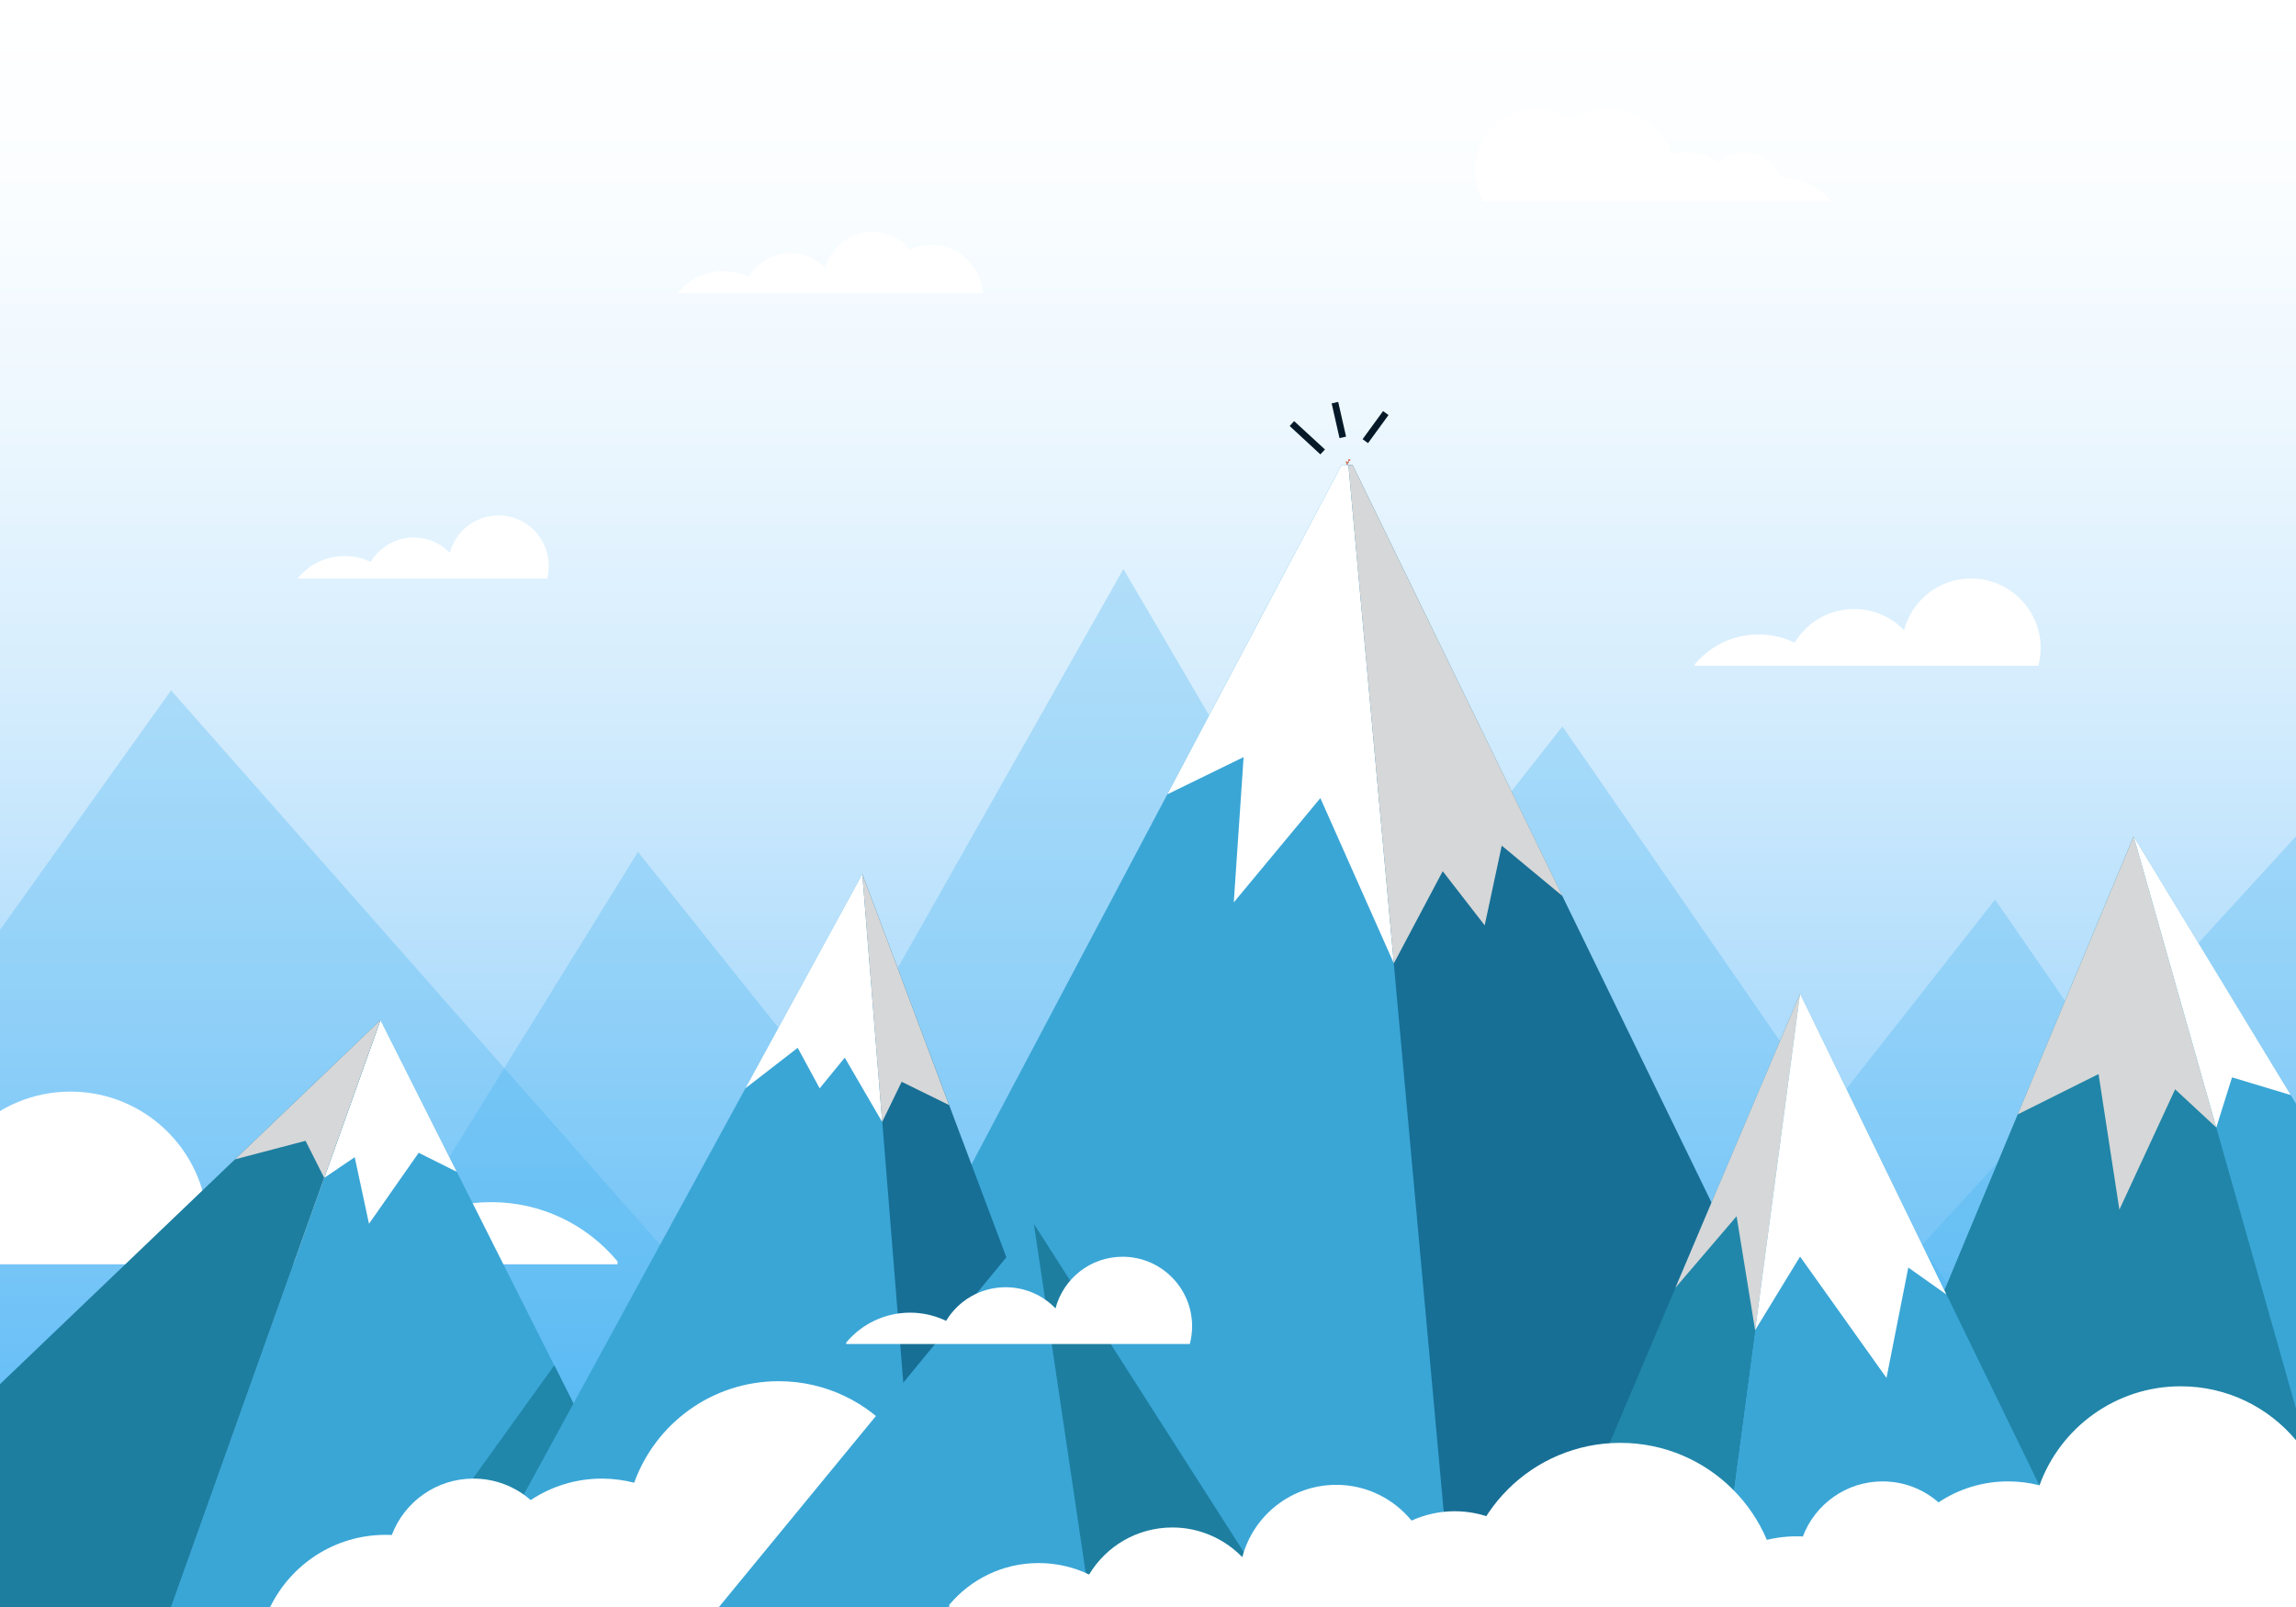 <?xml version="1.0" encoding="UTF-8" standalone="no"?>
<!-- Generator: Adobe Illustrator 19.0.0, SVG Export Plug-In . SVG Version: 6.00 Build 0)  -->

<svg
   version="1.1"
   x="0px"
   y="0px"
   viewBox="0 0 1400 980"
   style="enable-background:new 0 0 1400 980;"
   xml:space="preserve"
   id="svg151"
   sodipodi:docname="svg.svg"
   inkscape:version="1.1.2 (0a00cf5339, 2022-02-04)"
   xmlns:inkscape="http://www.inkscape.org/namespaces/inkscape"
   xmlns:sodipodi="http://sodipodi.sourceforge.net/DTD/sodipodi-0.dtd"
   xmlns="http://www.w3.org/2000/svg"
   xmlns:svg="http://www.w3.org/2000/svg"><rect x="0" y="0" width="1400" height="980" fill="#333333" stroke="none"/><defs
   id="defs155" /><sodipodi:namedview
   id="namedview153"
   pagecolor="#505050"
   bordercolor="#ffffff"
   borderopacity="1"
   inkscape:pageshadow="0"
   inkscape:pageopacity="0"
   inkscape:pagecheckerboard="1"
   showgrid="false"
   inkscape:zoom="0.76020408"
   inkscape:cx="700.4698"
   inkscape:cy="490"
   inkscape:window-width="3440"
   inkscape:window-height="1369"
   inkscape:window-x="0"
   inkscape:window-y="34"
   inkscape:window-maximized="1"
   inkscape:current-layer="svg151" />
<style
   type="text/css"
   id="style2">
	.st0{fill:url(#SVGID_1_);}
	.st1{fill:#FF3939;}
	.st2{fill:#051928;}
	.st3{fill:#F4AA4A;}
	.st4{opacity:0.3;fill:#43B1ED;}
	.st5{fill:#FFFFFF;}
	.st6{fill:#3AA6D6;}
	.st7{fill:#2187AA;}
	.st8{fill:#1D7EA0;}
	.st9{fill:#D6D7D8;}
	.st10{fill:#2085A8;}
	.st11{fill:#176F96;}
</style>
<g
   id="Layer_1">
	<linearGradient
   id="SVGID_1_"
   gradientUnits="userSpaceOnUse"
   x1="700"
   y1="980"
   x2="700"
   y2="-3.142668e-08">
		<stop
   offset="0"
   style="stop-color:#53B6F9"
   id="stop4" />
		<stop
   offset="0.169"
   style="stop-color:#81C9FB"
   id="stop6" />
		<stop
   offset="0.36"
   style="stop-color:#AEDCFC"
   id="stop8" />
		<stop
   offset="0.545"
   style="stop-color:#D1EBFD"
   id="stop10" />
		<stop
   offset="0.718"
   style="stop-color:#EAF6FE"
   id="stop12" />
		<stop
   offset="0.874"
   style="stop-color:#FAFDFF"
   id="stop14" />
		<stop
   offset="1"
   style="stop-color:#FFFFFF"
   id="stop16" />
	</linearGradient>
	<rect
   class="st0"
   width="1400"
   height="980"
   id="rect19" />
</g>
<g
   id="Layer_2">
	<g
   id="g58">
		<g
   id="g52">
			<g
   id="g42">
				<g
   id="g40">
					<circle
   class="st1"
   cx="821.4"
   cy="281.9"
   r="0.5"
   id="circle22" />
					<g
   id="g28">
						<path
   class="st2"
   d="M821.5,282.4c0,0.1,0,0.1,0,0.2c-0.5-0.1-1-0.5-1.1-1.1c0.1,0,0.1,0,0.2,0        C820.6,282,821,282.3,821.5,282.4z"
   id="path24" />
						<path
   class="st2"
   d="M821.4,282.4c0,0.1,0,0.1,0,0.2c0.5-0.1,1-0.5,1.1-1.1c-0.1,0-0.1,0-0.2,0        C822.2,282,821.8,282.3,821.4,282.4z"
   id="path26" />
					</g>
					<g
   id="g34">
						<rect
   x="821.2"
   y="282.9"
   class="st2"
   width="0.2"
   height="0.9"
   id="rect30" />
						<rect
   x="821.5"
   y="282.9"
   class="st2"
   width="0.2"
   height="0.9"
   id="rect32" />
					</g>
					<polygon
   class="st1"
   points="821.6,281.9 821.5,281.9 821.4,281.9 821.2,281.9 821.1,283.1 821.8,283.1      "
   id="polygon36" />
					<circle
   class="st3"
   cx="821.4"
   cy="282.1"
   r="0.4"
   id="circle38" />
				</g>
			</g>
			<polygon
   class="st1"
   points="823.4,280.7 822.3,281.3 822.2,280.3 823.3,280.1    "
   id="polygon44" />
			
				<rect
   x="822.2"
   y="280.2"
   transform="matrix(0.991 -0.133 0.133 0.991 -30.069 111.599)"
   class="st2"
   width="0.1"
   height="2.5"
   id="rect46" />
			<circle
   class="st3"
   cx="820.5"
   cy="281.6"
   r="0.2"
   id="circle48" />
			<circle
   class="st3"
   cx="822.4"
   cy="281.6"
   r="0.2"
   id="circle50" />
		</g>
		<circle
   class="st2"
   cx="821.2"
   cy="282"
   r="0.1"
   id="circle54" />
		<circle
   class="st2"
   cx="821.6"
   cy="282"
   r="0.1"
   id="circle56" />
	</g>
	<polygon
   class="st4"
   points="389,519.5 104.3,980 215.5,980 330.5,980 649.2,845.4  "
   id="polygon60" />
	<polygon
   class="st4"
   points="104.3,421 0,567.1 0,980 44,980 506.6,877.1  "
   id="polygon62" />
	<path
   class="st5"
   d="M376.8,771H-38c-1.8-6.9-2.8-14-2.8-21.5c0-46.3,37.5-83.8,83.8-83.8c38.8,0,71.5,26.4,81,62.3   c15.2-15.7,36.6-25.6,60.2-25.6c30.5,0,57.2,16.3,71.8,40.6c13.2-6.4,27.9-9.9,43.5-9.9c31,0,58.6,14,77,36.1V771z"
   id="path64" />
	<polygon
   class="st6"
   points="232,622.1 412.1,980 104.3,980  "
   id="polygon66" />
	<polygon
   class="st5"
   points="232,622.1 278.5,714.6 255.3,703 225,746.3 216.3,705.7 197.7,718.3  "
   id="polygon68" />
	<polygon
   class="st7"
   points="232,980 412.1,980 338,832.6  "
   id="polygon70" />
	<polygon
   class="st8"
   points="232,622.1 0,844.1 0,980 104.3,980  "
   id="polygon72" />
	<polygon
   class="st9"
   points="197.7,718.3 186.3,695.7 143.3,707 232,622.1  "
   id="polygon74" />
	<polygon
   class="st4"
   points="952.7,443 530.9,980 808.9,980 966.9,980 1240.3,859  "
   id="polygon76" />
	<polygon
   class="st4"
   points="685,347 327,980 479.9,980 637.9,980 965,825  "
   id="polygon78" />
	<polygon
   class="st4"
   points="1400,814 1216.5,548.6 877.7,980 1400,980  "
   id="polygon80" />
	<polygon
   class="st4"
   points="1400,859 1400,510 1007.7,938.8 1400,938.8  "
   id="polygon82" />
	<polygon
   class="st6"
   points="1301,510 1400,673.1 1400,980 1400,980  "
   id="polygon84" />
	<polygon
   class="st10"
   points="1301,510 1400,859 1400,980 1105.1,980  "
   id="polygon86" />
	<polygon
   class="st11"
   points="824.8,283.6 820.7,283.6 727.6,980 1163.6,980  "
   id="polygon88" />
	<polygon
   class="st6"
   points="822.2,283.6 818,283.6 449.6,980 885.6,980  "
   id="polygon90" />
	<polygon
   class="st6"
   points="525.8,533 282,980 575.8,980  "
   id="polygon92" />
	<polygon
   class="st6"
   points="1097.6,605.9 1279.6,980 1047.6,980  "
   id="polygon94" />
	<polygon
   class="st7"
   points="1097.6,605.9 939.2,980 1047.6,980  "
   id="polygon96" />
	<polygon
   class="st5"
   points="822.2,283.6 818,283.6 711.8,484.4 758.3,461.7 752.3,550.3 805.1,486.7 849.9,587.5  "
   id="polygon98" />
	<polygon
   class="st9"
   points="824.8,283.6 822.2,283.6 849.9,587.5 879.7,531.3 905.3,564.3 915.7,515.7 952.7,546.4  "
   id="polygon100" />
	<polygon
   class="st9"
   points="1097.6,605.9 1070.2,811.2 1058.9,741.7 1021.6,785.3  "
   id="polygon102" />
	<polygon
   class="st5"
   points="1097.6,605.9 1186.8,789.4 1163.6,773 1150.3,840.3 1097.6,766.3 1070.2,811.2  "
   id="polygon104" />
	<polygon
   class="st9"
   points="1301,510 1230.3,679.6 1279.6,655 1292.3,737.7 1326.3,664.3 1351.4,687.6  "
   id="polygon106" />
	<polygon
   class="st5"
   points="1351.4,687.6 1361,657 1396.8,667.8 1301,510  "
   id="polygon108" />
	<path
   class="st5"
   d="M1400,878.3c-16.8-20.1-42-32.9-70.3-32.9c-39.6,0-73.4,25.2-86.1,60.4c-6.1-1.6-12.6-2.4-19.2-2.4   c-15.7,0-30.2,4.7-42.4,12.8c-9.1-8-21.1-12.8-34.1-12.8c-22.2,0-41.2,14-48.6,33.6c-1.2-0.1-2.5-0.1-3.8-0.1   c-30.3,0-56.4,17.6-68.8,43.1H1400V878.3z"
   id="path110" />
	<path
   class="st5"
   d="M546.7,876c-17.2-20.6-43-33.7-71.9-33.7c-40.6,0-75.1,25.8-88.1,61.9c-6.3-1.6-12.9-2.5-19.7-2.5   c-16,0-30.9,4.8-43.4,13.1c-9.4-8.2-21.6-13.1-34.9-13.1c-22.8,0-42.2,14.3-49.8,34.4c-1.3-0.1-2.6-0.1-3.8-0.1   c-31,0-57.7,18-70.4,44.1h382.1V876z"
   id="path112" />
	<polygon
   class="st11"
   points="525.8,533 693.8,980 561.8,980  "
   id="polygon114" />
	<polygon
   class="st6"
   points="630.4,746.3 438.4,980 674.7,980  "
   id="polygon116" />
	<polygon
   class="st8"
   points="630.4,746.3 779.8,980 665.1,980  "
   id="polygon118" />
	<polygon
   class="st5"
   points="454.5,663.7 525.8,533 537.9,684.2 515.1,645 499.8,663.7 486.4,639  "
   id="polygon120" />
	<polygon
   class="st9"
   points="537.9,684.2 549.8,659.7 578.7,673.9 525.8,533  "
   id="polygon122" />
	<path
   class="st5"
   d="M516,819.6h209.5c0.9-3.5,1.4-7.1,1.4-10.8c0-23.4-19-42.4-42.4-42.4c-19.6,0-36.1,13.3-40.9,31.5   c-7.7-8-18.5-12.9-30.4-12.9c-15.4,0-28.9,8.2-36.3,20.5c-6.7-3.2-14.1-5-22-5c-15.6,0-29.6,7.1-38.9,18.2V819.6z"
   id="path124" />
	<path
   class="st5"
   d="M1033.4,406h209.5c0.9-3.5,1.4-7.1,1.4-10.8c0-23.4-19-42.4-42.4-42.4c-19.6,0-36.1,13.3-40.9,31.5   c-7.7-8-18.5-12.9-30.4-12.9c-15.4,0-28.9,8.2-36.3,20.5c-6.7-3.2-14.1-5-22-5c-15.6,0-29.6,7.1-38.9,18.2V406z"
   id="path126" />
	<path
   class="st5"
   d="M181.9,352.8h151.7c0.7-2.5,1-5.1,1-7.8c0-16.9-13.7-30.7-30.7-30.7c-14.2,0-26.1,9.7-29.6,22.8   c-5.6-5.8-13.4-9.3-22-9.3c-11.1,0-20.9,6-26.3,14.9c-4.8-2.3-10.2-3.6-15.9-3.6c-11.3,0-21.4,5.1-28.2,13.2V352.8z"
   id="path128" />
	<g
   id="g132">
		<polygon
   class="st2"
   points="805.1,277.1 786.4,259.8 789.1,256.8 807.9,274.1   "
   id="polygon130" />
	</g>
	<g
   id="g136">
		
			<rect
   x="805.1"
   y="254.3"
   transform="matrix(0.221 0.975 -0.975 0.221 885.995 -596.069)"
   class="st2"
   width="21.7"
   height="4.1"
   id="rect134" />
	</g>
	<g
   id="g140">
		
			<rect
   x="836.5"
   y="250.1"
   transform="matrix(0.808 0.589 -0.589 0.808 314.758 -444.085)"
   class="st2"
   width="4.1"
   height="21.2"
   id="rect138" />
	</g>
	<path
   class="st5"
   d="M887,921.6c-9.4,0-18.3,2.1-26.3,5.7c-10.9-13.3-27.4-21.8-45.9-21.8c-27.5,0-50.6,18.7-57.3,44.1   c-10.8-11.1-25.9-18.1-42.6-18.1c-21.6,0-40.5,11.5-50.8,28.7c-9.3-4.5-19.8-7-30.8-7c-21.9,0-41.5,9.9-54.5,25.5v1.3h245.5h48   h77.7C947.5,947.3,920.3,921.6,887,921.6z"
   id="path142" />
	<path
   class="st5"
   d="M568,149.4c-4.7,0-9.1,1-13.1,2.9c-5.4-6.7-13.7-10.9-23-10.9c-13.7,0-25.3,9.3-28.7,22   c-5.4-5.6-12.9-9-21.3-9c-10.8,0-20.2,5.8-25.4,14.4c-4.7-2.2-9.9-3.5-15.4-3.5c-11,0-20.7,5-27.3,12.8v0.6h122.7h24h38.8   C598.2,162.3,584.6,149.4,568,149.4z"
   id="path144" />
	<path
   class="st5"
   d="M1116.1,122.8c-6.4-8.7-16.7-14.3-28.3-14.3c-0.6,0-1.2,0-1.7,0c-3.4-9-12.2-15.5-22.4-15.5   c-6,0-11.5,2.2-15.7,5.9c-5.6-3.7-12.3-5.9-19.5-5.9c-3.1,0-6,0.4-8.8,1.1c-5.9-16.2-21.4-27.9-39.7-27.9c-8.2,0-15.9,2.4-22.4,6.4   c-6-4-13.2-6.4-20.9-6.4c-20.6,0-37.4,16.7-37.4,37.4c0,7,1.9,13.5,5.3,19.1H1116.1z"
   id="path146" />
	<path
   class="st5"
   d="M1084.9,980c0-1,0.1-2.1,0.1-3.1c0-53.6-43.4-97-97-97c-53.6,0-97,43.4-97,97c0,1,0,2.1,0.1,3.1H1084.9z"
   id="path148" />
</g>
</svg>
